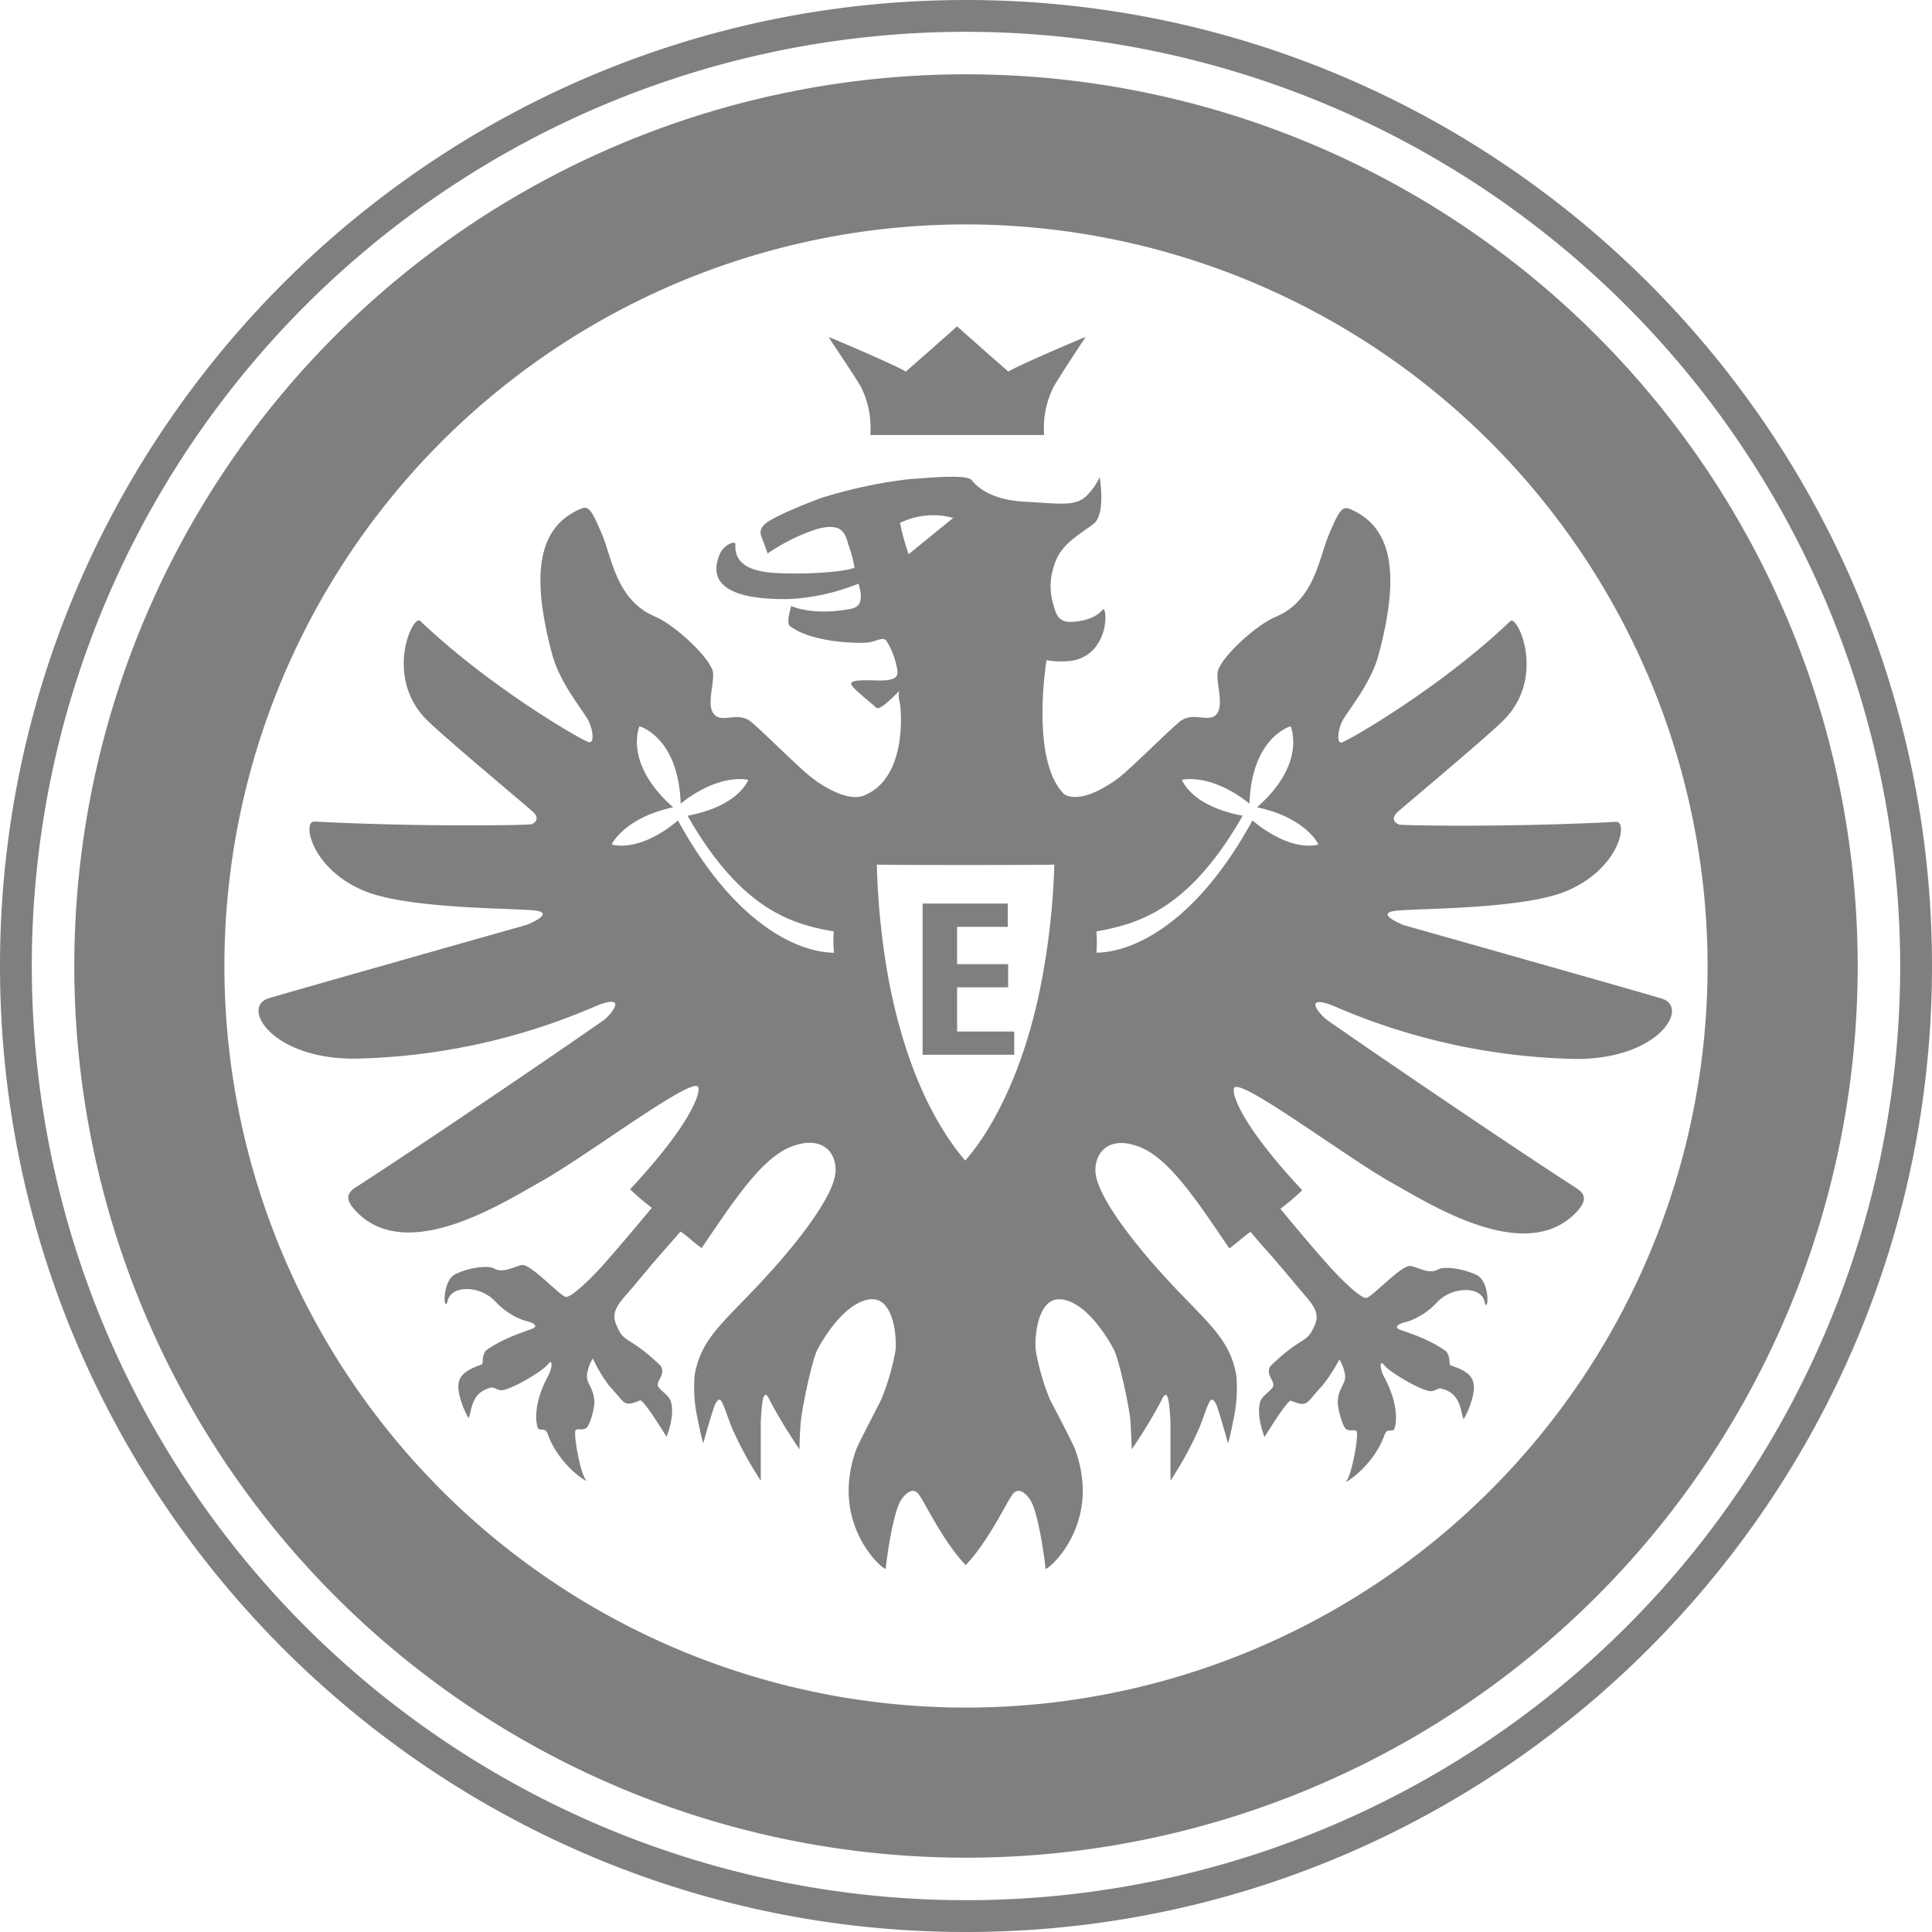 <svg xmlns="http://www.w3.org/2000/svg" viewBox="0 0 260 260"><g data-name="Ebene 2"><g data-name="Ebene 1"><g data-name="Ebene 2"><g data-name="Ebene 1-2" fill="#7f7f7f"><path d="M130 4.28A125.72 125.72 0 10255.72 130 125.85 125.85 0 00130 4.28M130 260C58.32 260 0 201.68 0 130S58.32 0 130 0s130 58.32 130 130-58.32 130-130 130"/><path d="M130 30.2a99.8 99.8 0 1099.8 99.8A99.91 99.91 0 00130 30.2m0 219.8a120 120 0 11120-120 120 120 0 01-120 120"/><path d="M146.05 45.37c-.12 0-9.5 4-10.34 4.64-1.63-1.4-6.37-5.61-6.91-6.09v-.05.05c-.54.48-5.28 4.69-6.91 6.09-.83-.63-10.22-4.64-10.34-4.64s2.64 3.93 4.28 6.63a12.24 12.24 0 011.29 6.54h23.4a12.25 12.25 0 011.3-6.54c1.63-2.7 4.27-6.63 4.27-6.63m33.28 89.96a85.82 85.82 0 0031.9 7.16c11.65.42 16.25-6.84 12.41-8.09-1.52-.5-34.77-9.9-34.77-9.9s-4.11-1.61-1-1.94 16.9-.2 22.79-2.6c7.2-2.94 8.47-9.45 6.78-9.36-14.46.75-28 .49-28.89.39h-.25s-1.6-.54-.17-1.79 12-10.09 14.2-12.3c5.75-5.78 1.85-14.21.88-13.31-9.57 9.13-22 16.19-22.69 16.33s-.54-1.58.05-2.82 3.86-5 4.92-9c2.79-10.47 2.08-17.07-3.82-19.58-1.07-.46-1.48.14-2.86 3.39s-1.94 8.93-7.23 11.13c-2.7 1.13-7.7 5.75-7.78 7.59s1 4.74-.38 5.72c-1.14.78-3.06-.59-4.74.8s-6.57 6.33-8.27 7.6-5.09 3.32-7.21 2.16c-4.66-4.59-2.4-18.07-2.4-18.07a10.81 10.81 0 003.31.09c4.71-.7 5-6.28 4.36-7-.5.6-1.47 1.51-3.93 1.74-1.9.18-2.38-.6-2.81-2.28a8.32 8.32 0 01.14-5.42c.82-2.82 3.67-4.2 5.3-5.51s.78-6.24.78-6.24a8.81 8.81 0 01-1.79 2.53c-1.56 1.47-3.7 1-8.26.77s-6.46-2-7.17-2.9-6.69-.22-8.41-.14a65.26 65.26 0 00-11.8 2.52c-2.73 1-6.5 2.6-7.5 3.42S102.4 72 102.4 72l.91 2.48a25.74 25.74 0 016.69-3.3c3.35-.89 3.74.63 4.16 2.07a19 19 0 01.84 3.15c-1.26.54-6.18.95-10.64.71-5.17-.27-5.47-2.55-5.39-3.89 0-.47-1.52 0-2.1 1.34-1 2.31-1.34 6.21 9.27 6.06a28.63 28.63 0 009.4-2.08c.82 2.8-.13 3.25-1.32 3.45-5.1.89-7.74-.44-7.74-.44s-.72 2.29-.19 2.69c3.06 2.32 9.29 2.33 10.4 2.24s2-.81 2.57-.3a10.77 10.77 0 011.5 4c.1.88-.16 1.46-2.74 1.39s-3.56 0-3.45.53 2.88 2.65 3.36 3.15S121 93 121 93a3.26 3.26 0 00.08 1.49c.22 1.11 1 9.89-4.5 12.43-2.12 1.16-5.5-.88-7.21-2.16s-6.59-6.21-8.27-7.6-3.6 0-4.73-.8c-1.44-1-.32-3.88-.4-5.72s-5.06-6.48-7.76-7.64c-5.28-2.2-5.83-7.88-7.21-11.13s-1.79-3.87-2.86-3.39c-5.92 2.51-6.63 9.11-3.83 19.58 1.06 4 4.33 7.73 4.92 9s.78 3 0 2.82-13.11-7.2-22.69-16.33c-1-.9-4.87 7.53.87 13.31 2.21 2.21 12.63 10.91 14.21 12.3 1.43 1.25-.16 1.79-.16 1.79h-.25c-.86.1-14.44.36-28.9-.39-1.69-.09-.43 6.42 6.78 9.36 5.88 2.4 19.71 2.28 22.8 2.6s-1 1.94-1 1.94-33.24 9.4-34.77 9.9c-3.84 1.25.76 8.51 12.41 8.09a85.82 85.82 0 0031.9-7.16c4.22-1.61 1.7 1.35.81 2-6.26 4.39-24.66 16.89-33.36 22.49-1.25.79-1.43 1.69 0 3.19 6.81 7.24 19.72-1.06 24.81-3.9 6-3.31 20.13-14 21.23-12.84.43.46-.39 4.45-9.12 13.82a31.46 31.46 0 002.92 2.49s-4.18 5.06-7 8.19c-1.16 1.26-3.85 3.94-4.59 3.8s-4.49-4.21-5.78-4.29c-.8 0-2.54 1.22-3.83.48-.78-.45-3.19-.21-5.18.72s-1.62 5.61-1.07 3.53 4.5-2 6.5.3a9.77 9.77 0 003.76 2.43c1.22.28 1.82.66 1.32 1s-3.77 1.11-6.49 3.07c-.59 1-.27 1.34-.48 1.83-3 1.07-3.76 2-2.82 5a11 11 0 001 2.24c.45-.82.22-3.5 3.08-4.11.3-.08.8.36 1.33.36 1.19 0 5.47-2.49 6.24-3.46s.58.56.08 1.48c-2.39 4.42-1.51 7.13-1.3 7.21.55.2.86-.2 1.22.65 1.48 4.32 5.83 6.92 5.12 6.16s-1.77-6.48-1.33-6.7.8.09 1.35-.22 1.18-2.8 1.14-3.57c-.07-1.84-1.07-2.42-1-3.52a5.27 5.27 0 01.79-2.3 20.39 20.39 0 002.22 3.7c2.22 2.34 1.82 2.88 4.14 1.94.46-.18 3.56 4.89 3.56 4.89s1.13-2.7.61-4.64c-.22-.87-1.07-1.26-1.66-2s1.06-1.71.25-2.92c-4.48-4.28-4.9-2.81-6-5.61-.78-1.87.73-3.15 2.3-5 3.92-4.73 4-4.68 6.37-7.44 1 .64 1.51 1.24 2.85 2.23 4.37-6.42 8.11-12.21 12.2-13.71s5.94.87 5.83 3.36c-.19 4.37-9 13.8-9 13.8-4 4.43-6.88 6.79-8.56 9.68a11.66 11.66 0 00-1.41 4 19.17 19.17 0 00.42 5.9c.34 1.83.73 3.26.73 3.26s1.31-4.7 1.61-5.27c.83-1.6 1 0 2.26 3.16a48.5 48.5 0 003.88 7.11v-8c.13-2.09.27-4.89 1.21-2.81a70.05 70.05 0 004 6.59s0-1.65.17-3.63 1.54-8.49 2.28-9.87c.65-1.18 3.49-6.15 6.94-6.67s3.75 5.63 3.51 7a31.89 31.89 0 01-1.9 6.48c-.32.66-3 5.77-3.38 6.75-3.69 10.28 4 16.52 4 16s.91-7.59 2.09-9.29c.69-1 1.66-1.68 2.36-.68 1 1.41 3.19 6.2 6.3 9.5 3.11-3.3 5.29-8.09 6.29-9.5.71-1 1.68-.34 2.37.68 1.17 1.7 2.07 8.8 2.08 9.29s7.71-5.74 4-16c-.36-1-3.07-6.09-3.4-6.75a31.86 31.86 0 01-1.89-6.48c-.24-1.33.06-7.48 3.51-7s6.3 5.49 6.94 6.67c.75 1.38 2.17 8 2.28 9.87s.17 3.63.17 3.63a70.05 70.05 0 004-6.59c.92-2.08 1.07.72 1.21 2.81v8a48 48 0 003.88-7.11c1.26-3.16 1.43-4.76 2.27-3.16.29.57 1.6 5.27 1.6 5.27s.39-1.43.73-3.26a19.55 19.55 0 00.38-5.86 11.4 11.4 0 00-1.42-4c-1.65-2.89-4.56-5.25-8.54-9.68 0 0-8.78-9.43-9-13.8-.11-2.49 1.74-4.88 5.82-3.36s7.84 7.29 12.2 13.71c1.35-1 1.89-1.59 2.85-2.23 2.33 2.76 2.45 2.71 6.38 7.44 1.56 1.89 3.08 3.17 2.31 5-1.16 2.8-1.58 1.33-6 5.61-.8 1.21.85 2.16.25 2.92s-1.44 1.14-1.67 2c-.5 1.94.62 4.64.62 4.64s3.09-5.07 3.56-4.89c2.31.94 1.92.4 4.14-1.94a21 21 0 002.36-3.61 5.27 5.27 0 01.79 2.3c0 1.1-1 1.68-1 3.52 0 .77.62 3.25 1.16 3.57s.89 0 1.33.22-.6 5.95-1.31 6.7 3.63-1.84 5.11-6.16c.37-.85.66-.45 1.22-.65.2-.08 1.09-2.79-1.3-7.21-.5-.92-.68-2.44.08-1.48s5.05 3.46 6.23 3.46c.54 0 1-.44 1.34-.36 2.86.61 2.63 3.29 3.08 4.11a10.22 10.22 0 001-2.24c.93-3 .22-4-2.81-5-.22-.49.09-.85-.49-1.83-2.73-2-6-2.75-6.5-3.07s.11-.74 1.33-1a9.77 9.77 0 003.76-2.43c2-2.3 6-2.37 6.5-.3s.92-2.6-1.07-3.53-4.4-1.17-5.18-.72c-1.29.74-3-.52-3.84-.48-1.28.08-5 4.15-5.77 4.29s-3.43-2.54-4.59-3.8c-2.87-3.13-7-8.19-7-8.19a31.71 31.71 0 002.94-2.49c-8.75-9.37-9.57-13.36-9.13-13.82 1.09-1.17 15.27 9.53 21.23 12.84 5.1 2.84 18 11.14 24.82 3.9 1.4-1.5 1.22-2.4 0-3.19-8.7-5.6-27.09-18.1-33.35-22.49-1.16-.74-3.66-3.7.55-2.09zm-67.13-7.12c-4.24 0-13-3.16-21-17.79-5.39 4.49-8.92 3.22-8.92 3.22s1.64-3.57 8.27-5c-6.75-5.94-4.53-10.9-4.53-10.9s5.25 1.43 5.54 10.41c5.3-4.21 9.09-3.2 9.09-3.2s-1.18 3.51-8.16 4.83c7.36 12.9 14.33 14.62 19.68 15.57a15.18 15.18 0 00.03 2.86zm8.88-57.84a10.19 10.19 0 017.16-.67l-6 4.88a32 32 0 01-1.16-4.21zM140.18 132c-1.89 9.91-5 16.33-7.28 20.05a30.42 30.42 0 01-3 4.13v.06-.05a32.08 32.08 0 01-3-4.14c-2.33-3.72-5.38-10.14-7.28-20.05a100.31 100.31 0 01-1.62-15.65c.08.08 23.81.08 23.89 0a100.3 100.3 0 01-1.71 15.65zm28.37-21.59c-8 14.63-16.74 17.79-21 17.79a17 17 0 000-2.85c5.35-1 12.32-2.67 19.68-15.57-7-1.32-8.16-4.83-8.16-4.83s3.79-1 9.08 3.2c.3-9 5.54-10.41 5.54-10.41s2.22 5-4.53 10.9c6.63 1.41 8.27 5 8.27 5s-3.43 1.27-8.88-3.22z"/><path d="M136.49 141.95v-3.13h-7.69v-5.95h6.87v-3.12h-6.87v-5.02h6.82v-3.13h-11.46v20.35h12.33z"/></g></g></g></g></svg>